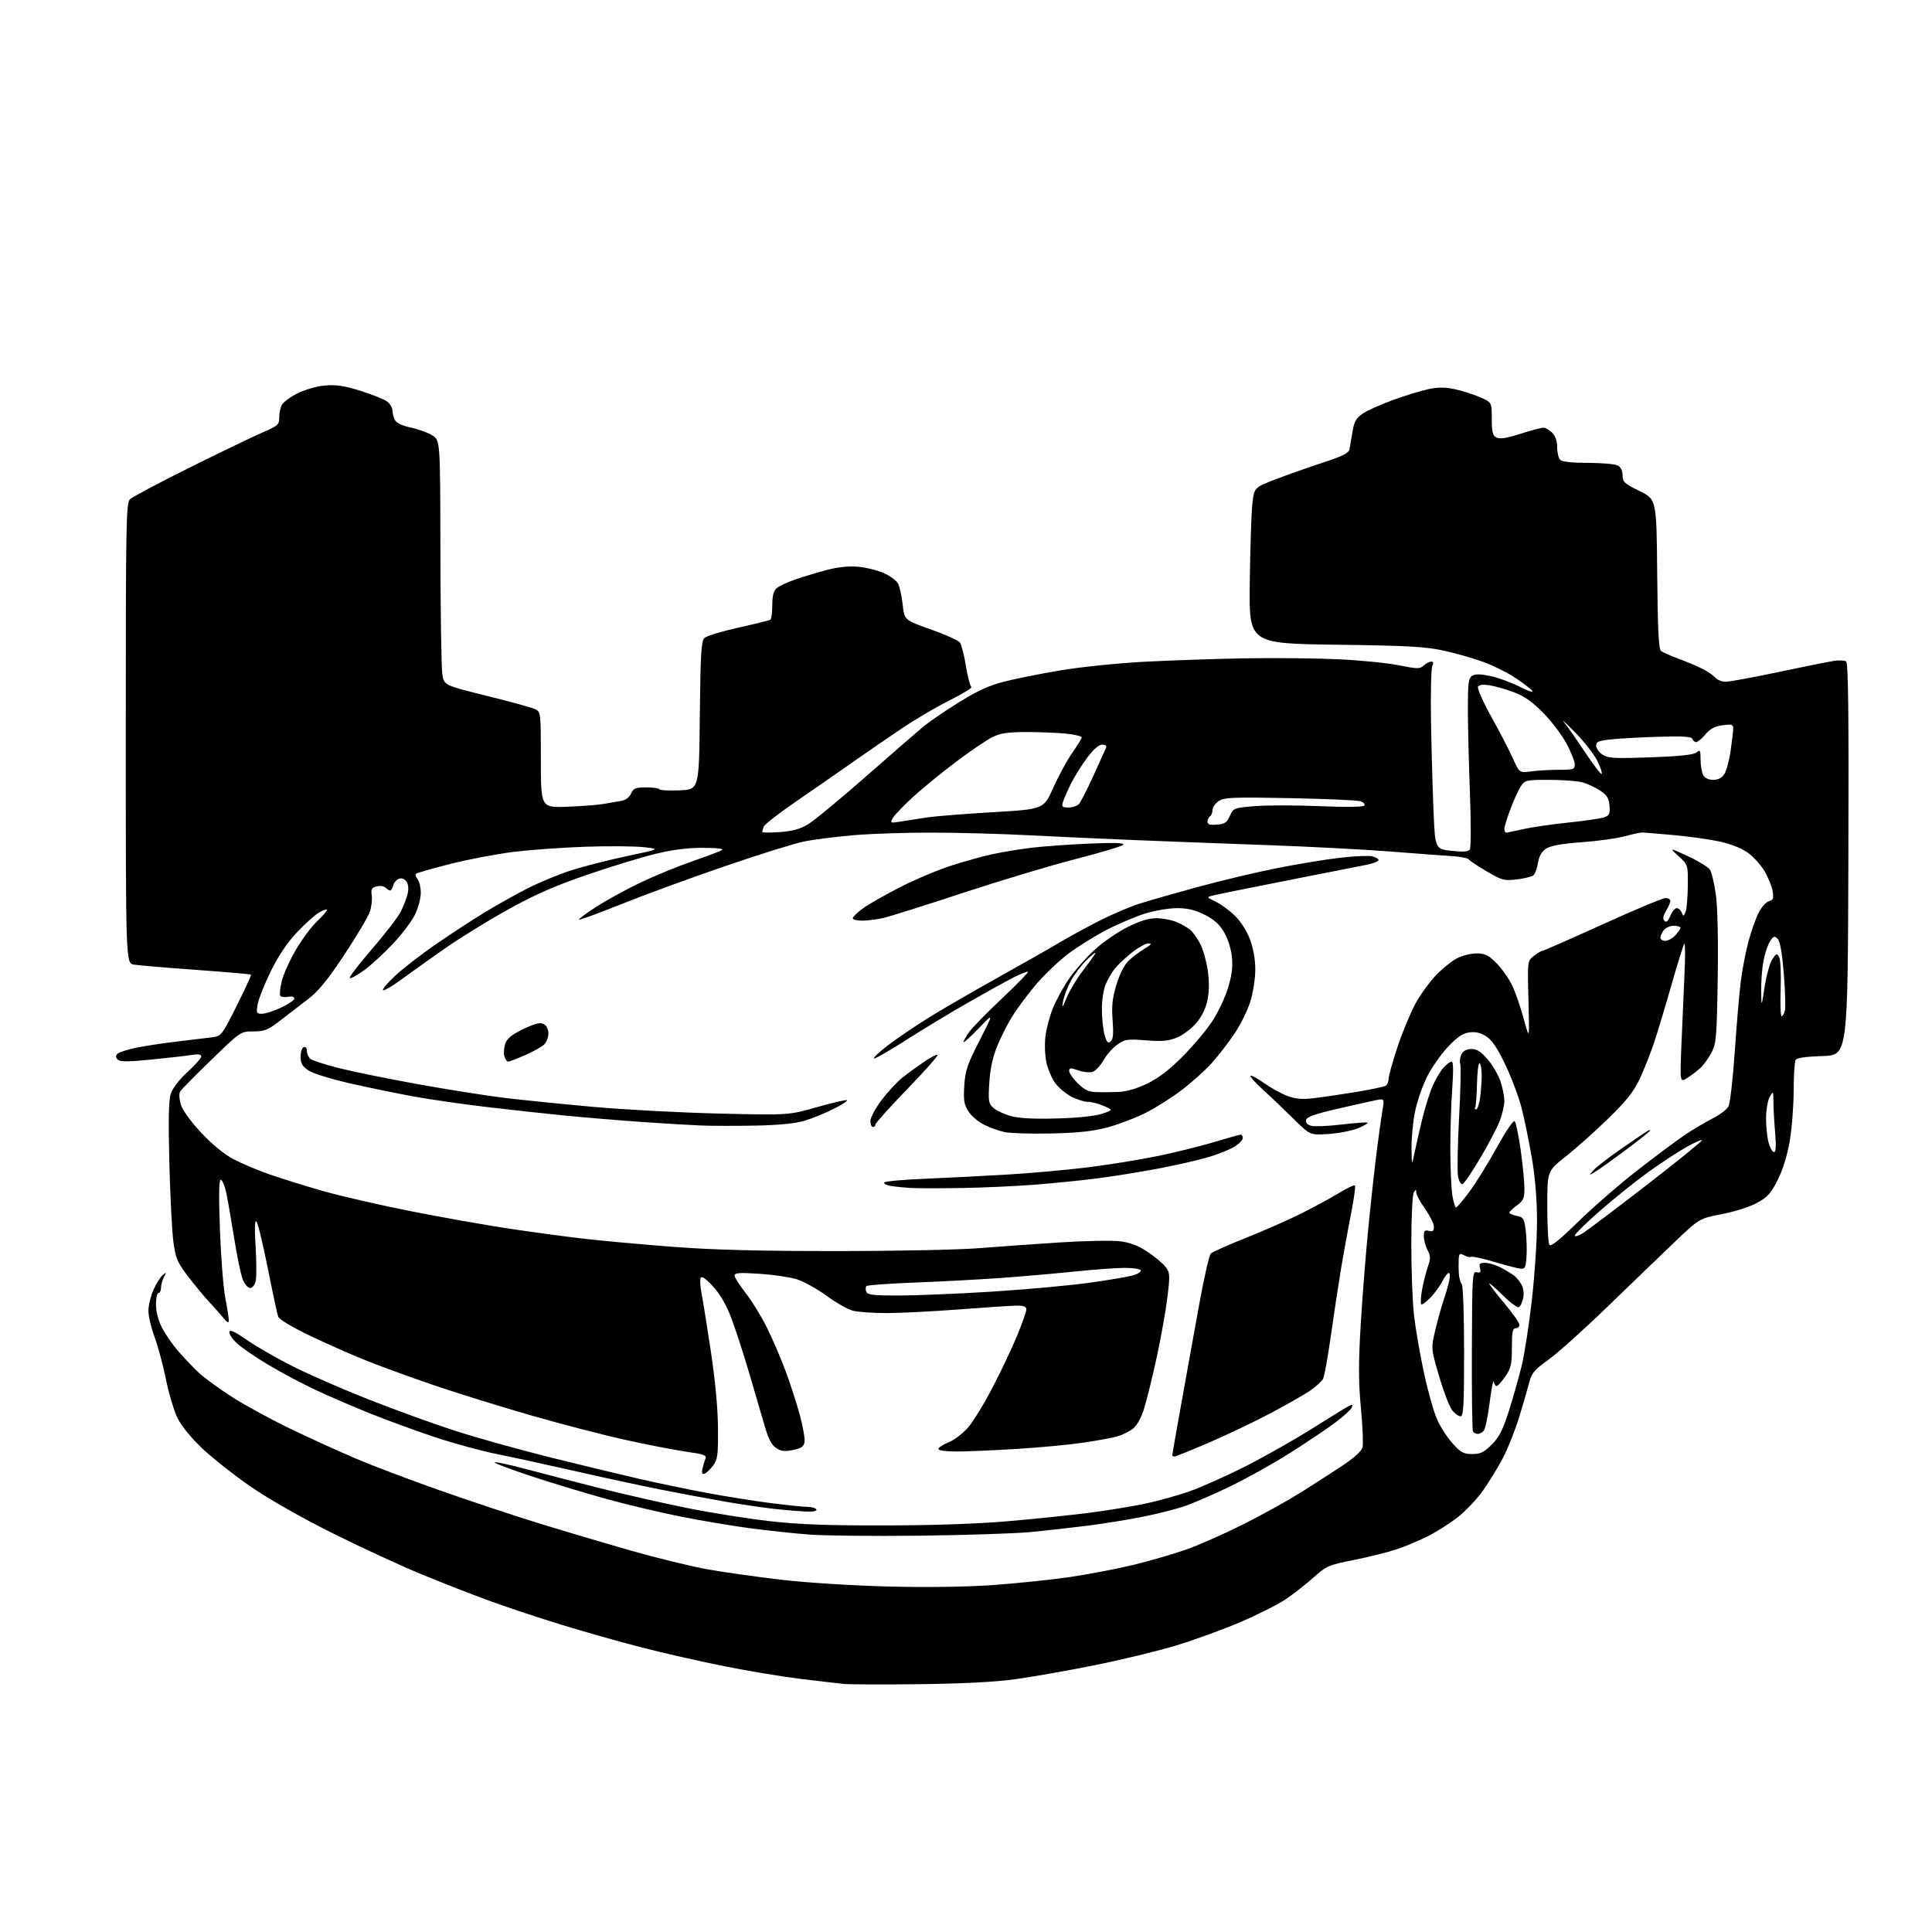 <?xml version="1.0" encoding="UTF-8" standalone="no"?>
<svg 
  version="1.1" 
  xmlns="http://www.w3.org/2000/svg" 
  xmlns:xlink="http://www.w3.org/1999/xlink" 
  xmlns:svg="http://www.w3.org/2000/svg"
  xmlns:rdf="http://www.w3.org/1999/02/22-rdf-syntax-ns#"
  xmlns:cc="http://creativecommons.org/ns#"
  xmlns:dc="http://purl.org/dc/elements/1.1/"
  viewBox="0 0 768 768"
  width="768"
  height="768"
>
<style>svg {background-color: white; }</style>"
<path stroke="none" fill="black" fill-rule="evenodd" d="M365.50,669.49C351.20,669.66 337.70,669.61 335.50,669.39C333.30,669.17 325.65,668.28 318.50,667.42C311.35,666.56 297.62,664.29 288.00,662.36C278.38,660.44 263.52,657.07 255.00,654.87C246.47,652.67 232.30,648.66 223.50,645.96C214.70,643.27 201.88,639.01 195.00,636.51C188.12,634.01 175.75,629.18 167.50,625.78C159.25,622.38 143.28,615.00 132.00,609.37C119.55,603.15 106.82,595.90 99.58,590.90C93.02,586.37 84.37,579.54 80.35,575.73C75.89,571.49 72.06,566.78 70.54,563.64C69.16,560.81 67.08,553.83 65.92,548.12C64.76,542.40 62.73,534.86 61.40,531.34C60.08,527.83 59.00,523.22 59.00,521.10C59.00,518.99 59.89,515.23 60.99,512.76C62.08,510.29 63.73,507.64 64.65,506.88C66.17,505.63 66.22,505.70 65.16,507.68C64.52,508.89 64.00,510.80 64.00,511.93C64.00,513.07 63.55,514.00 63.00,514.00C62.45,514.00 62.00,516.04 62.00,518.53C62.00,521.34 62.91,524.87 64.40,527.78C65.71,530.38 68.75,534.73 71.15,537.46C73.54,540.19 77.23,544.01 79.34,545.96C81.45,547.91 87.30,552.15 92.34,555.38C97.38,558.62 107.80,564.29 115.50,567.99C123.20,571.70 134.90,577.02 141.50,579.83C148.10,582.63 163.06,588.30 174.75,592.42C186.44,596.53 203.99,602.37 213.75,605.39C223.51,608.40 240.05,613.32 250.50,616.31C260.95,619.30 274.90,622.71 281.50,623.88C288.10,625.04 301.38,626.91 311.00,628.02C320.88,629.16 339.17,630.31 353.00,630.66C368.32,631.05 383.87,630.84 394.50,630.10C403.85,629.44 417.68,628.01 425.23,626.91C432.77,625.80 444.25,623.60 450.73,622.02C457.20,620.43 466.55,617.72 471.50,615.98C476.45,614.24 486.57,609.77 494.00,606.05C501.43,602.33 511.77,596.60 517.00,593.33C522.23,590.05 529.77,585.19 533.77,582.52C538.35,579.48 541.26,576.80 541.63,575.32C541.96,574.03 541.66,566.98 540.98,559.67C540.00,549.22 539.99,542.07 540.91,526.43C541.56,515.47 542.99,497.50 544.09,486.50C545.19,475.50 546.72,461.77 547.48,456.00C548.24,450.23 549.19,443.52 549.59,441.09C550.31,436.69 550.31,436.69 546.90,437.35C545.03,437.72 538.10,439.27 531.51,440.80C522.51,442.89 519.43,444.00 519.19,445.26C518.98,446.34 519.73,447.14 521.32,447.54C522.67,447.88 528.14,447.64 533.48,447.00C538.81,446.37 543.38,446.05 543.63,446.30C543.88,446.55 542.15,447.54 539.79,448.51C537.43,449.47 532.19,450.49 528.15,450.77C520.80,451.28 520.80,451.28 514.15,444.70C510.49,441.08 505.03,435.88 502.01,433.14C498.99,430.39 496.76,427.90 497.06,427.61C497.36,427.31 499.77,428.61 502.43,430.50C505.08,432.39 509.22,434.68 511.62,435.60C514.88,436.84 517.48,437.09 521.97,436.58C525.26,436.21 532.84,435.10 538.81,434.12C544.77,433.13 550.18,432.00 550.83,431.61C551.47,431.21 552.00,429.95 552.00,428.82C552.00,427.68 553.60,421.97 555.55,416.13C557.50,410.28 560.69,402.57 562.64,399.00C564.58,395.43 568.27,390.33 570.83,387.67C573.40,385.01 577.17,381.97 579.21,380.92C581.25,379.86 584.74,379.00 586.96,379.00C590.31,379.00 591.65,379.65 594.83,382.83C596.93,384.93 599.72,388.86 601.03,391.55C602.33,394.25 604.44,400.29 605.70,404.98C608.01,413.50 608.01,413.50 607.59,397.76C607.17,382.01 607.17,382.01 609.72,380.01C611.12,378.90 612.63,378.00 613.06,378.00C613.50,378.00 624.25,373.27 636.95,367.50C649.66,361.73 660.94,357.00 662.02,357.00C663.11,357.00 664.00,357.49 664.00,358.10C664.00,358.70 663.23,360.49 662.29,362.09C661.08,364.13 660.89,365.29 661.65,366.05C662.40,366.80 663.08,366.22 663.98,364.06C664.67,362.38 665.81,361.00 666.51,361.00C667.21,361.00 668.11,361.79 668.50,362.75C669.16,364.36 669.28,364.34 670.04,362.50C670.49,361.40 670.89,356.74 670.93,352.13C671.00,343.77 671.00,343.77 667.25,340.33C663.50,336.90 663.50,336.90 670.99,340.36C675.11,342.27 679.04,344.68 679.73,345.72C680.43,346.77 681.49,351.34 682.11,355.89C682.78,360.92 683.06,374.04 682.81,389.33C682.44,412.54 682.24,414.81 680.30,418.50C679.14,420.70 677.14,423.45 675.85,424.62C674.56,425.78 672.22,427.55 670.65,428.55C667.79,430.37 667.79,430.37 668.41,414.93C668.75,406.44 669.30,393.88 669.62,387.00C669.94,380.12 669.92,374.78 669.57,375.11C669.22,375.45 666.97,382.65 664.55,391.11C662.14,399.58 658.97,410.10 657.50,414.50C656.02,418.90 653.44,425.43 651.76,429.00C649.40,433.99 646.48,437.65 639.18,444.76C633.95,449.85 626.38,456.60 622.36,459.76C615.06,465.50 615.06,465.50 615.07,479.50C615.07,487.20 615.44,494.09 615.88,494.80C616.45,495.73 619.72,493.12 627.37,485.65C633.25,479.91 643.78,470.75 650.78,465.30C657.77,459.85 666.20,453.57 669.50,451.33C672.80,449.10 677.85,446.09 680.71,444.64C683.58,443.19 686.45,441.03 687.09,439.83C687.73,438.64 688.86,428.85 689.59,418.08C690.33,407.31 691.41,394.68 692.00,390.00C692.60,385.32 693.97,378.20 695.06,374.18C696.14,370.15 697.96,365.04 699.10,362.81C700.23,360.59 702.07,358.53 703.19,358.24C704.88,357.80 705.12,357.14 704.66,354.28C704.35,352.39 702.92,348.84 701.48,346.38C700.04,343.93 697.06,340.61 694.85,339.01C692.37,337.21 688.10,335.50 683.67,334.54C679.73,333.68 671.55,332.53 665.50,331.98C659.45,331.44 653.83,330.96 653.00,330.93C652.17,330.89 649.02,331.55 646.00,332.40C642.98,333.24 635.25,334.32 628.83,334.79C620.77,335.39 616.37,336.18 614.59,337.35C612.82,338.51 611.82,340.28 611.38,343.00C611.04,345.18 610.21,347.41 609.56,347.95C608.90,348.49 605.92,349.23 602.93,349.58C597.89,350.17 597.04,349.94 591.00,346.39C587.42,344.28 584.21,342.14 583.85,341.63C583.49,341.12 580.56,340.53 577.35,340.33C574.13,340.13 562.95,339.30 552.50,338.48C542.05,337.67 520.45,336.54 504.50,335.97C488.55,335.40 464.70,334.50 451.50,333.96C438.30,333.43 419.18,332.56 409.00,332.03C398.82,331.49 381.95,331.02 371.50,330.98C361.05,330.93 346.65,331.39 339.50,331.99C332.35,332.60 323.34,333.74 319.48,334.54C315.63,335.33 301.45,339.76 287.98,344.39C274.52,349.01 256.11,355.75 247.07,359.38C238.03,363.00 230.45,365.78 230.21,365.55C229.98,365.31 233.10,362.99 237.14,360.39C241.19,357.79 249.00,353.51 254.50,350.88C260.00,348.25 269.23,344.46 275.00,342.45C280.77,340.45 286.18,338.41 287.00,337.93C287.94,337.39 285.12,337.05 279.50,337.03C273.28,337.01 267.41,337.76 260.50,339.44C255.00,340.78 242.80,344.51 233.39,347.74C220.53,352.15 212.72,355.58 201.95,361.55C194.07,365.92 182.79,372.88 176.90,377.00C171.00,381.12 163.19,386.69 159.54,389.37C155.89,392.05 152.62,393.95 152.27,393.60C151.92,393.25 154.08,390.69 157.06,387.90C160.05,385.12 167.22,379.55 173.00,375.54C178.78,371.53 187.71,365.70 192.85,362.58C197.99,359.47 205.80,355.11 210.20,352.90C214.61,350.68 222.10,347.60 226.85,346.05C231.61,344.50 241.57,341.94 249.00,340.36C262.50,337.50 262.50,337.50 256.00,336.77C252.43,336.36 242.07,336.28 233.00,336.58C223.93,336.88 210.98,337.80 204.22,338.63C197.47,339.46 186.09,341.63 178.93,343.44C171.77,345.26 165.65,347.02 165.32,347.35C164.99,347.68 165.29,348.65 165.99,349.49C166.70,350.34 167.27,352.78 167.27,354.92C167.27,357.06 166.24,360.94 164.97,363.56C163.71,366.17 159.76,371.40 156.20,375.17C152.65,378.94 147.55,383.63 144.87,385.60C142.19,387.56 139.58,389.02 139.07,388.83C138.55,388.65 142.42,383.55 147.66,377.50C152.91,371.45 158.12,364.70 159.25,362.50C160.38,360.30 161.64,357.05 162.04,355.29C162.51,353.22 162.33,351.46 161.53,350.37C160.75,349.31 159.64,348.92 158.55,349.34C157.59,349.71 156.58,350.91 156.29,352.01C156.00,353.10 155.46,354.00 155.08,354.00C154.71,354.00 153.89,353.49 153.27,352.87C152.65,352.25 151.06,352.02 149.74,352.35C147.74,352.85 147.41,353.45 147.77,355.90C148.01,357.52 147.68,360.45 147.03,362.41C146.38,364.37 141.83,372.04 136.92,379.46C130.39,389.32 126.57,394.03 122.74,396.94C119.86,399.14 114.87,402.97 111.66,405.47C106.49,409.48 105.25,410.00 100.75,410.00C95.67,410.00 95.67,410.00 84.08,421.24C77.71,427.42 72.11,433.11 71.63,433.87C71.12,434.68 71.23,436.81 71.89,439.04C72.59,441.36 75.71,445.70 79.95,450.24C84.26,454.86 89.07,458.81 92.69,460.73C95.88,462.42 102.33,465.15 107.00,466.78C111.67,468.42 121.22,471.40 128.21,473.40C135.19,475.40 150.94,479.02 163.21,481.45C175.47,483.88 193.15,487.01 202.50,488.42C211.85,489.82 225.35,491.64 232.50,492.46C239.65,493.27 255.40,494.70 267.50,495.63C283.27,496.84 301.54,497.32 332.00,497.32C355.38,497.33 381.02,496.81 389.00,496.18C396.98,495.54 411.62,494.51 421.54,493.87C431.47,493.24 442.14,493.04 445.25,493.43C449.26,493.93 452.48,495.16 456.21,497.64C459.12,499.57 462.34,502.28 463.36,503.66C465.08,505.99 465.14,506.90 464.04,515.84C463.39,521.15 461.50,531.78 459.83,539.45C458.17,547.13 455.94,556.21 454.88,559.65C453.65,563.62 452.01,566.63 450.36,567.93C448.94,569.05 446.13,570.43 444.13,571.00C442.14,571.57 436.00,572.69 430.50,573.50C425.00,574.31 413.07,575.43 404.00,575.98C394.93,576.54 384.24,576.99 380.25,577.00C376.04,577.00 373.00,576.58 373.00,575.99C373.00,575.44 374.81,574.26 377.02,573.38C379.23,572.49 382.71,569.86 384.77,567.52C386.82,565.17 391.27,557.91 394.66,551.38C398.04,544.85 402.43,535.56 404.41,530.74C406.38,525.92 408.00,521.31 408.00,520.49C408.00,519.43 406.91,519.00 404.25,519.01C402.19,519.02 391.95,519.69 381.50,520.49C371.05,521.30 358.00,521.96 352.50,521.97C347.00,521.98 340.86,521.53 338.86,520.98C336.85,520.42 332.13,517.71 328.36,514.95C324.58,512.20 319.27,509.28 316.54,508.46C313.81,507.65 307.17,506.69 301.79,506.34C293.96,505.83 292.00,505.97 292.00,507.04C292.00,507.77 293.96,510.88 296.37,513.94C298.77,517.00 302.54,523.10 304.74,527.50C306.95,531.90 310.34,539.77 312.28,545.00C314.22,550.23 316.79,558.17 317.99,562.65C319.18,567.13 320.02,571.86 319.83,573.15C319.57,575.01 318.63,575.68 315.28,576.38C311.96,577.08 310.53,576.92 308.56,575.63C306.79,574.47 305.48,572.01 304.09,567.24C303.01,563.54 300.27,554.20 298.02,546.50C295.76,538.80 292.54,528.83 290.86,524.36C288.81,518.86 286.42,514.67 283.54,511.49C280.84,508.50 279.01,507.18 278.56,507.90C278.18,508.52 278.33,511.38 278.89,514.26C279.46,517.14 281.14,527.60 282.62,537.50C284.33,548.88 285.36,559.98 285.41,567.67C285.49,578.48 285.27,580.15 283.44,582.61C282.31,584.13 280.78,585.57 280.05,585.82C279.10,586.13 278.87,585.57 279.23,583.88C279.51,582.57 280.05,580.77 280.43,579.87C281.01,578.49 279.86,578.07 272.81,577.07C268.24,576.42 257.30,574.30 248.50,572.35C239.70,570.41 222.60,565.96 210.50,562.47C198.40,558.97 181.30,553.66 172.50,550.65C163.70,547.65 151.78,543.31 146.00,541.02C140.22,538.72 130.06,534.24 123.41,531.06C116.34,527.69 111.03,524.53 110.62,523.45C110.23,522.44 108.35,513.72 106.43,504.08C104.51,494.44 102.49,486.09 101.94,485.54C101.27,484.87 101.16,488.20 101.61,495.63C101.98,501.74 101.99,507.92 101.62,509.37C101.26,510.81 100.27,512.00 99.43,512.00C98.59,512.00 97.29,510.54 96.54,508.75C95.80,506.96 94.22,499.43 93.05,492.00C91.87,484.57 90.43,476.36 89.85,473.75C89.27,471.14 88.33,469.00 87.75,469.00C87.03,469.00 86.93,475.18 87.42,488.75C87.81,499.61 88.78,511.88 89.57,516.00C90.35,520.12 90.98,524.17 90.97,525.00C90.94,526.02 90.28,525.70 88.89,524.00C87.76,522.62 85.17,519.70 83.13,517.50C81.08,515.30 77.28,510.71 74.68,507.30C70.53,501.85 69.83,500.21 68.94,493.80C68.39,489.78 67.66,475.67 67.32,462.44C66.88,444.92 67.04,437.39 67.92,434.74C68.64,432.55 71.31,429.09 74.56,426.12C77.55,423.38 80.00,420.61 80.00,419.94C80.00,419.11 78.85,418.93 76.25,419.35C74.19,419.69 66.99,420.51 60.25,421.18C50.73,422.13 47.73,422.13 46.80,421.20C45.93,420.33 45.90,419.70 46.70,418.90C47.31,418.29 50.66,417.21 54.15,416.49C57.64,415.77 64.78,414.68 70.00,414.07C75.22,413.46 81.42,412.71 83.77,412.41C88.05,411.87 88.05,411.87 94.09,399.83C97.41,393.21 99.96,387.63 99.77,387.43C99.57,387.24 89.76,386.39 77.96,385.54C66.16,384.69 55.04,383.75 53.25,383.45C50.00,382.91 50.00,382.91 50.00,291.53C50.00,207.42 50.13,200.01 51.67,198.47C52.59,197.55 63.51,191.76 75.92,185.60C88.34,179.44 101.31,173.20 104.75,171.73C110.49,169.27 111.00,168.81 111.00,165.96C111.00,164.26 111.47,162.00 112.04,160.93C112.61,159.87 115.39,157.82 118.22,156.39C121.19,154.89 125.82,153.55 129.14,153.25C133.61,152.85 136.75,153.31 143.20,155.33C147.76,156.76 152.51,158.65 153.75,159.52C154.99,160.40 156.00,162.02 156.00,163.12C156.00,164.23 156.45,165.97 157.00,166.99C157.62,168.17 159.95,169.26 163.27,169.95C166.18,170.56 170.00,171.93 171.78,173.01C175.00,174.97 175.00,174.97 175.07,219.24C175.11,243.58 175.45,265.50 175.82,267.94C176.50,272.39 176.50,272.39 193.28,276.55C202.51,278.84 211.18,281.21 212.53,281.83C215.00,282.96 215.00,282.96 215.00,302.04C215.00,321.12 215.00,321.12 225.75,320.68C231.66,320.44 238.07,319.94 240.00,319.57C241.93,319.21 244.89,318.70 246.60,318.44C248.65,318.13 250.07,317.13 250.83,315.48C251.81,313.33 252.61,313.00 256.90,313.00C259.61,313.00 261.98,313.34 262.17,313.75C262.35,314.16 265.96,314.35 270.19,314.17C277.89,313.85 277.89,313.85 278.19,284.46C278.45,259.93 278.75,254.83 280.00,253.62C280.82,252.82 286.89,250.97 293.47,249.50C300.06,248.04 305.80,246.63 306.22,246.36C306.65,246.10 307.00,243.50 307.00,240.60C307.00,236.81 307.50,234.88 308.75,233.78C309.71,232.94 313.20,231.34 316.50,230.22C319.80,229.10 325.43,227.42 329.00,226.49C333.14,225.41 337.54,224.97 341.11,225.29C344.20,225.56 348.77,226.69 351.28,227.80C353.78,228.91 356.35,230.78 356.98,231.97C357.62,233.15 358.44,236.90 358.82,240.30C359.50,246.49 359.50,246.49 369.96,250.17C375.72,252.20 380.94,254.57 381.58,255.43C382.21,256.30 383.29,260.49 383.97,264.75C384.66,269.01 385.63,272.76 386.13,273.07C386.62,273.38 382.86,275.71 377.77,278.25C372.67,280.78 364.23,285.72 359.00,289.22C353.77,292.71 344.77,298.89 339.00,302.95C333.23,307.01 323.04,314.08 316.36,318.66C309.68,323.23 303.95,327.70 303.61,328.57C303.27,329.45 303.00,330.41 303.00,330.72C303.00,331.02 306.12,331.05 309.93,330.77C314.95,330.41 318.03,329.57 321.18,327.70C323.55,326.28 334.05,317.61 344.50,308.43C354.95,299.25 365.30,290.27 367.50,288.48C369.70,286.68 375.91,282.46 381.29,279.11C388.49,274.64 393.23,272.47 399.15,270.96C403.58,269.83 413.57,267.83 421.35,266.51C429.13,265.19 444.05,263.65 454.50,263.08C464.95,262.52 483.18,261.89 495.00,261.69C506.82,261.49 523.62,261.67 532.31,262.08C541.01,262.50 551.75,263.58 556.18,264.48C563.46,265.95 564.39,265.96 565.94,264.55C566.89,263.70 568.23,263.00 568.94,263.00C569.81,263.00 569.95,263.55 569.36,264.75C568.89,265.71 568.66,275.73 568.85,287.00C569.05,298.27 569.50,314.25 569.85,322.50C570.50,337.50 570.50,337.50 576.96,338.21C581.60,338.72 583.67,338.58 584.28,337.71C584.74,337.05 584.76,326.82 584.31,315.00C583.87,303.18 583.50,288.15 583.50,281.61C583.50,271.50 583.75,269.56 585.20,268.65C586.43,267.87 588.48,267.90 592.49,268.74C595.56,269.38 600.84,271.32 604.23,273.04C607.62,274.76 609.80,275.47 609.10,274.62C608.39,273.77 605.39,271.47 602.44,269.50C599.48,267.54 594.01,264.77 590.28,263.36C586.55,261.94 579.45,259.88 574.50,258.77C566.74,257.04 560.75,256.69 531.00,256.28C496.50,255.80 496.50,255.80 496.80,231.65C496.97,218.37 497.42,204.43 497.80,200.67C498.50,193.83 498.50,193.83 507.00,190.56C511.68,188.76 520.13,185.77 525.79,183.92C533.88,181.27 536.16,180.12 536.45,178.53C536.66,177.41 537.20,174.26 537.66,171.53C538.34,167.50 539.11,166.15 541.77,164.37C543.56,163.16 548.96,160.75 553.77,159.00C558.57,157.25 564.86,155.32 567.75,154.70C571.62,153.88 574.38,153.88 578.25,154.70C581.14,155.32 585.64,156.75 588.25,157.87C593.00,159.93 593.00,159.93 593.00,166.43C593.00,171.71 593.34,173.11 594.83,173.91C596.16,174.62 598.79,174.22 604.37,172.45C608.61,171.10 612.73,170.00 613.54,170.00C614.34,170.00 615.90,170.90 617.00,172.00C618.30,173.30 619.00,175.33 619.00,177.80C619.00,179.89 619.54,182.14 620.20,182.80C620.97,183.57 624.93,184.00 631.27,184.00C636.69,184.00 642.00,184.47 643.07,185.04C644.30,185.69 645.00,187.13 645.00,188.98C645.00,191.58 645.72,192.24 651.75,195.20C658.50,198.50 658.50,198.50 658.76,228.14C658.96,250.20 659.35,258.03 660.26,258.76C660.94,259.29 664.11,260.70 667.30,261.87C670.48,263.05 674.79,264.87 676.86,265.93C678.94,266.99 681.22,268.56 681.94,269.43C682.66,270.29 684.49,271.00 686.01,271.00C687.53,271.00 697.04,269.25 707.14,267.11C717.24,264.97 727.11,262.99 729.09,262.70C731.06,262.41 733.20,262.50 733.84,262.90C734.72,263.45 734.95,282.88 734.76,341.56C734.50,419.50 734.50,419.50 724.54,419.79C718.11,419.98 714.30,420.51 713.80,421.29C713.38,421.95 713.02,427.45 713.01,433.50C713.00,439.55 712.30,448.55 711.46,453.50C710.50,459.15 708.73,464.90 706.72,468.94C704.03,474.33 702.68,475.84 698.50,478.14C695.67,479.70 689.60,481.64 684.50,482.63C675.50,484.37 675.50,484.37 665.50,493.92C660.00,499.17 647.95,510.77 638.73,519.70C629.50,528.63 619.04,538.01 615.49,540.54C610.07,544.41 608.86,545.82 607.96,549.32C607.38,551.62 605.56,557.86 603.94,563.18C602.31,568.51 599.36,575.93 597.38,579.68C595.40,583.43 591.80,589.29 589.37,592.71C586.95,596.12 582.38,600.90 579.23,603.32C576.08,605.74 570.80,609.07 567.50,610.72C564.20,612.37 558.75,614.66 555.38,615.81C552.02,616.96 544.38,618.88 538.42,620.06C528.03,622.13 527.34,622.43 522.04,627.17C518.99,629.89 514.02,633.77 511.00,635.79C507.98,637.81 499.98,641.84 493.24,644.74C486.50,647.63 475.03,651.82 467.74,654.04C460.46,656.26 445.73,659.83 435.00,661.98C424.27,664.13 410.10,666.62 403.50,667.53C395.64,668.61 382.52,669.29 365.50,669.49zM365.50,610.46C347.35,610.68 327.56,610.47 321.52,610.00C315.49,609.53 304.91,608.40 298.02,607.48C291.14,606.57 278.98,604.53 271.00,602.95C263.02,601.37 249.75,598.24 241.50,595.98C233.25,593.72 219.54,589.57 211.04,586.76C202.54,583.94 196.06,581.48 196.64,581.29C197.23,581.09 202.83,582.30 209.10,583.98C215.37,585.66 228.48,589.05 238.24,591.52C247.99,593.99 263.74,597.57 273.24,599.48C282.73,601.38 297.48,603.73 306.00,604.69C317.63,606.01 329.11,606.43 352.00,606.38C371.79,606.34 389.17,605.73 401.50,604.64C411.95,603.71 425.90,602.27 432.50,601.43C439.10,600.59 448.86,599.02 454.19,597.94C459.52,596.87 467.84,594.59 472.69,592.89C477.53,591.18 487.57,586.71 495.00,582.94C502.43,579.17 514.29,572.46 521.37,568.02C528.45,563.57 535.08,559.49 536.10,558.95C537.58,558.15 537.84,558.26 537.37,559.47C537.05,560.31 534.13,562.99 530.87,565.44C527.61,567.89 519.48,573.35 512.80,577.58C506.12,581.82 495.22,587.89 488.58,591.08C481.93,594.27 473.79,597.78 470.47,598.88C467.16,599.97 459.96,601.78 454.47,602.90C448.99,604.01 439.10,605.62 432.50,606.46C425.90,607.30 415.55,608.46 409.50,609.03C403.45,609.60 383.65,610.24 365.50,610.46zM320.81,600.87C318.44,600.79 312.97,600.36 308.65,599.91C304.33,599.45 295.33,598.14 288.65,596.99C281.97,595.84 269.98,593.60 262.00,592.01C254.03,590.41 238.72,587.10 228.00,584.65C217.28,582.20 203.55,579.21 197.50,578.01C191.45,576.80 180.44,573.80 173.04,571.34C165.64,568.88 154.17,564.70 147.54,562.04C140.92,559.38 131.11,555.16 125.75,552.66C120.38,550.16 111.83,545.63 106.75,542.59C101.66,539.55 96.01,535.68 94.19,533.99C92.36,532.30 91.01,530.26 91.19,529.47C91.41,528.43 93.31,529.30 97.99,532.56C101.56,535.05 109.66,539.72 115.99,542.94C122.32,546.16 136.05,552.17 146.50,556.29C156.95,560.42 172.47,566.04 181.00,568.79C189.53,571.54 206.40,576.25 218.50,579.27C230.60,582.28 246.57,586.14 254.00,587.84C261.43,589.55 273.57,592.08 281.00,593.46C288.43,594.85 299.81,596.67 306.30,597.49C312.79,598.32 319.40,599.00 320.99,599.00C322.58,599.00 324.16,599.45 324.50,600.00C324.88,600.61 323.46,600.95 320.81,600.87zM466.85,579.00C466.38,579.00 466.00,578.74 466.00,578.42C466.00,578.10 467.56,569.21 469.46,558.67C471.36,548.13 474.54,530.50 476.52,519.50C478.50,508.50 480.66,498.97 481.31,498.32C481.96,497.67 488.25,494.86 495.28,492.07C502.32,489.27 512.22,484.91 517.28,482.38C522.35,479.84 529.09,476.18 532.27,474.23C535.44,472.29 538.28,470.95 538.60,471.26C538.91,471.57 538.24,476.48 537.11,482.16C535.98,487.85 534.15,497.90 533.05,504.50C531.96,511.10 530.12,523.22 528.97,531.43C527.82,539.64 526.45,547.16 525.93,548.14C525.40,549.12 523.06,551.23 520.74,552.83C518.41,554.43 511.32,558.47 505.00,561.82C498.68,565.16 487.70,570.39 480.60,573.45C473.51,576.50 467.32,579.00 466.85,579.00zM585.23,578.00C588.53,578.00 589.90,577.33 592.99,574.24C595.94,571.29 597.40,568.44 599.77,560.99C601.43,555.77 603.72,547.67 604.87,543.00C606.01,538.33 607.86,526.40 608.97,516.50C610.09,506.60 611.00,492.65 610.99,485.50C610.99,477.13 610.28,468.27 608.99,460.63C607.88,454.11 606.05,445.11 604.91,440.63C603.77,436.16 600.83,428.32 598.38,423.21C595.14,416.45 593.06,413.38 590.72,411.92C588.46,410.51 586.45,410.06 584.00,410.41C581.40,410.78 579.21,412.29 575.50,416.24C572.75,419.17 569.04,424.48 567.26,428.04C565.48,431.59 563.34,437.79 562.51,441.82C561.68,445.84 561.05,452.36 561.11,456.32C561.21,463.39 561.23,463.43 562.14,459.00C562.64,456.52 564.02,450.45 565.20,445.50C566.38,440.55 568.34,434.25 569.57,431.50C570.80,428.75 572.77,425.49 573.94,424.25C575.12,423.01 576.52,422.00 577.07,422.00C577.71,422.00 577.79,425.78 577.28,432.75C576.85,438.66 576.51,449.57 576.53,457.00C576.55,464.43 576.91,472.64 577.34,475.25C577.77,477.86 578.43,479.99 578.81,479.98C579.19,479.97 581.61,477.10 584.19,473.61C586.78,470.12 591.67,462.22 595.06,456.05C598.61,449.61 601.61,445.21 602.11,445.71C602.60,446.20 603.66,451.30 604.48,457.05C605.29,462.80 605.97,469.62 605.98,472.22C606.00,476.32 605.60,477.23 603.00,479.16C601.35,480.38 600.00,481.69 600.00,482.06C600.00,482.44 601.32,483.01 602.92,483.33C605.60,483.87 605.90,484.37 606.50,489.21C606.86,492.12 607.00,496.75 606.82,499.50C606.55,503.80 606.22,504.48 604.50,504.33C603.40,504.23 598.70,503.02 594.05,501.64C589.40,500.26 585.25,499.35 584.82,499.61C584.39,499.88 583.13,499.61 582.02,499.01C580.23,498.05 579.98,498.24 579.85,500.71C579.77,502.25 579.80,504.85 579.93,506.50C580.06,508.15 580.58,509.93 581.08,510.45C581.59,510.98 582.00,522.88 582.00,537.20C582.00,558.88 581.77,563.00 580.57,563.00C579.79,563.00 578.28,561.90 577.22,560.55C576.16,559.20 573.83,553.13 572.06,547.05C568.83,536.01 568.83,536.01 570.55,528.76C571.49,524.77 572.94,519.52 573.77,517.11C574.60,514.69 575.62,511.20 576.03,509.36C576.45,507.51 576.40,506.00 575.92,506.00C575.44,506.00 574.31,507.46 573.41,509.25C572.51,511.04 570.41,513.94 568.73,515.71C567.05,517.48 565.38,518.73 565.01,518.50C564.63,518.27 564.75,515.70 565.27,512.79C565.79,509.88 566.82,505.76 567.57,503.63C568.74,500.32 568.72,499.36 567.47,496.93C566.66,495.37 566.00,492.90 566.00,491.43C566.00,489.26 566.37,488.86 568.00,489.29C569.54,489.69 570.00,489.32 570.00,487.65C570.00,486.47 568.42,483.28 566.50,480.57C564.58,477.86 562.99,474.94 562.98,474.07C562.97,472.69 562.85,472.68 562.00,474.00C561.46,474.83 561.02,483.89 561.02,494.29C561.01,504.62 561.48,517.35 562.06,522.58C562.64,527.80 564.43,538.18 566.03,545.63C567.63,553.09 570.03,561.56 571.35,564.46C572.68,567.37 575.45,571.60 577.50,573.87C580.69,577.40 581.81,578.00 585.23,578.00zM587.44,570.00C586.71,570.00 585.86,569.58 585.54,569.06C585.22,568.55 585.02,553.98 585.09,536.69C585.20,506.75 585.30,505.26 587.04,505.72C588.49,506.10 588.75,505.76 588.32,504.10C587.86,502.36 588.22,502.00 590.42,502.00C591.88,502.00 594.75,502.89 596.79,503.98C598.83,505.07 601.21,506.53 602.09,507.23C602.96,507.93 604.23,509.54 604.90,510.81C605.60,512.13 605.86,514.38 605.49,516.05C605.14,517.66 604.39,519.26 603.83,519.61C603.26,519.95 600.37,517.84 597.40,514.90C594.43,511.97 592.00,509.87 592.00,510.24C592.00,510.61 594.70,514.14 598.00,518.08C601.30,522.02 604.00,525.86 604.00,526.62C604.00,527.38 603.33,528.00 602.50,528.00C601.30,528.00 601.00,529.52 601.00,535.70C601.00,542.38 600.65,543.89 598.36,547.20C596.91,549.29 595.37,551.00 594.94,551.00C594.50,551.00 593.98,550.21 593.79,549.25C593.59,548.29 592.87,551.97 592.18,557.43C591.50,562.90 590.45,567.96 589.85,568.68C589.25,569.41 588.16,570.00 587.44,570.00zM357.22,515.00C363.97,514.99 380.51,514.30 393.96,513.47C407.41,512.63 424.96,511.04 432.96,509.93C440.96,508.83 448.97,507.45 450.76,506.88C452.55,506.31 453.76,505.43 453.45,504.92C453.14,504.41 450.26,504.00 447.05,504.00C443.84,504.00 434.98,504.65 427.36,505.44C419.74,506.23 406.52,507.38 398.00,508.00C389.48,508.61 374.09,509.44 363.81,509.83C353.54,510.22 344.82,510.85 344.44,511.23C344.06,511.60 344.02,512.61 344.35,513.46C344.83,514.73 347.07,515.00 357.22,515.00zM629.25,490.17C631.04,489.05 642.52,480.39 654.76,470.92C667.01,461.45 676.82,453.48 676.56,453.23C676.30,452.97 673.48,454.23 670.30,456.03C667.11,457.82 660.45,462.19 655.50,465.72C650.55,469.26 641.89,476.19 636.25,481.12C630.61,486.05 626.00,490.56 626.00,491.14C626.00,491.72 627.46,491.28 629.25,490.17zM382.50,472.25C374.25,472.39 365.25,472.39 362.50,472.25C359.75,472.11 356.02,471.75 354.22,471.45C352.42,471.15 351.18,470.52 351.47,470.06C351.75,469.59 359.08,468.92 367.74,468.57C376.41,468.21 391.15,467.46 400.50,466.90C409.85,466.35 424.25,465.05 432.50,464.03C440.75,463.00 453.23,460.98 460.23,459.54C467.24,458.09 477.36,455.59 482.73,453.97C488.11,452.35 492.84,451.02 493.25,451.01C493.66,451.01 494.00,451.64 494.00,452.42C494.00,453.20 492.54,454.73 490.75,455.82C488.96,456.91 484.46,458.74 480.73,459.87C477.01,461.01 468.01,463.08 460.73,464.47C453.46,465.85 442.32,467.65 436.00,468.45C429.68,469.26 418.43,470.38 411.00,470.96C403.57,471.53 390.75,472.11 382.50,472.25zM581.37,470.71C580.74,470.92 579.95,469.53 579.59,467.62C579.23,465.71 579.42,455.29 580.00,444.47C580.59,433.64 580.80,423.95 580.48,422.93C580.15,421.91 580.38,420.16 580.98,419.04C581.69,417.71 583.08,417.00 584.96,417.00C587.10,417.00 588.75,418.06 591.37,421.12C593.31,423.38 595.59,427.29 596.45,429.79C597.30,432.30 598.00,435.83 598.00,437.64C598.00,439.45 597.13,443.14 596.06,445.84C595.00,448.54 591.51,455.16 588.31,460.54C585.12,465.93 581.99,470.51 581.37,470.71zM634.50,465.56C631.50,467.42 631.50,467.42 633.40,465.22C634.44,464.01 639.37,460.20 644.34,456.76C649.32,453.32 653.97,450.14 654.69,449.70C655.41,449.26 656.00,449.12 656.00,449.38C656.00,449.64 651.84,452.97 646.75,456.78C641.66,460.58 636.15,464.53 634.50,465.56zM705.19,458.00C705.95,458.00 706.09,455.64 705.65,450.35C705.29,446.14 704.98,440.63 704.96,438.10C704.93,433.61 704.90,433.56 703.50,436.00C702.71,437.38 702.06,441.19 702.04,444.50C702.02,447.80 702.48,452.19 703.05,454.25C703.63,456.31 704.59,458.00 705.19,458.00zM418.00,450.57C410.02,450.75 401.63,450.50 399.34,450.02C397.06,449.53 393.33,448.19 391.05,447.03C388.78,445.87 386.01,443.47 384.90,441.71C383.22,439.05 382.95,437.31 383.32,431.55C383.70,425.52 384.52,423.12 389.42,413.55C395.08,402.50 395.08,402.50 389.04,408.78C385.72,412.23 383.00,414.69 383.00,414.25C383.00,413.81 384.01,412.01 385.25,410.26C386.49,408.51 392.35,402.50 398.29,396.91C404.22,391.32 408.88,386.55 408.64,386.30C408.40,386.06 405.86,387.05 403.01,388.50C400.15,389.94 391.89,394.51 384.66,398.65C377.42,402.79 366.20,409.57 359.73,413.73C353.25,417.88 347.71,421.04 347.41,420.75C347.12,420.45 349.52,418.18 352.76,415.69C355.99,413.20 362.89,408.49 368.09,405.21C373.28,401.94 385.63,394.75 395.52,389.25C405.41,383.74 417.02,377.15 421.33,374.59C425.63,372.03 433.06,367.99 437.83,365.61C442.60,363.23 449.43,360.35 453.00,359.21C456.57,358.06 466.93,355.10 476.00,352.62C485.07,350.14 499.25,346.77 507.50,345.13C515.75,343.48 527.12,341.61 532.76,340.96C538.40,340.32 544.14,340.07 545.51,340.41C546.88,340.76 548.00,341.45 548.00,341.95C548.00,342.45 545.64,343.31 542.75,343.87C539.86,344.43 529.40,346.49 519.50,348.45C509.60,350.41 497.90,352.73 493.50,353.61C489.10,354.48 484.15,355.51 482.50,355.91C479.50,356.62 479.50,356.62 483.24,358.42C485.30,359.41 488.74,361.92 490.88,364.00C493.21,366.26 495.62,370.04 496.89,373.43C498.22,377.00 499.00,381.41 499.00,385.43C499.00,388.95 498.12,394.63 497.02,398.14C495.94,401.64 493.07,407.43 490.66,411.00C488.25,414.57 484.19,419.81 481.65,422.64C479.10,425.46 473.75,430.27 469.76,433.31C465.77,436.35 459.24,440.47 455.25,442.46C451.26,444.45 444.51,447.02 440.25,448.16C434.55,449.69 428.67,450.32 418.00,450.57zM300.50,447.44C292.80,447.60 282.90,447.58 278.50,447.40C274.10,447.22 263.52,446.58 255.00,445.99C246.47,445.39 232.84,444.25 224.70,443.46C216.56,442.67 202.39,441.12 193.20,440.02C184.02,438.93 171.32,437.10 165.00,435.97C158.68,434.83 147.26,432.49 139.62,430.77C131.72,428.98 124.40,426.72 122.62,425.53C120.16,423.86 119.50,422.71 119.50,420.04C119.50,418.19 120.06,416.48 120.75,416.25C121.47,416.01 122.00,416.67 122.00,417.79C122.00,418.87 122.62,420.27 123.39,420.91C124.15,421.54 129.21,423.19 134.64,424.57C140.06,425.95 154.18,428.82 166.00,430.96C177.82,433.09 193.40,435.56 200.60,436.43C207.81,437.30 223.78,438.92 236.10,440.02C248.42,441.12 270.88,442.31 286.02,442.66C313.54,443.31 313.54,443.31 324.86,440.08C331.09,438.31 336.42,437.08 336.70,437.36C336.97,437.64 334.57,439.20 331.35,440.82C328.13,442.45 323.02,444.53 320.00,445.46C316.26,446.60 310.01,447.23 300.50,447.44zM347.00,448.00C346.45,448.00 346.00,446.92 346.00,445.60C346.00,444.28 347.98,440.57 350.40,437.35C352.82,434.13 356.53,430.12 358.65,428.44C360.77,426.76 364.67,423.90 367.32,422.09C369.97,420.29 372.39,419.05 372.69,419.36C372.99,419.66 367.56,425.78 360.62,432.96C353.68,440.13 348.00,446.46 348.00,447.00C348.00,447.55 347.55,448.00 347.00,448.00zM420.00,444.61C428.37,444.39 435.21,443.69 438.00,442.76C442.50,441.27 442.50,441.27 438.78,439.63C436.74,438.73 433.91,438.00 432.49,438.00C431.08,438.00 428.16,437.10 426.02,436.01C423.87,434.91 420.99,432.54 419.61,430.74C418.24,428.93 416.61,425.24 416.01,422.53C415.39,419.77 415.20,415.18 415.57,412.06C415.94,409.00 417.26,403.97 418.50,400.87C419.75,397.77 422.57,392.58 424.78,389.32C427.00,386.06 431.53,380.87 434.86,377.79C438.20,374.70 444.15,370.56 448.10,368.59C453.07,366.10 456.62,365.00 459.67,365.00C462.09,365.00 465.72,365.69 467.75,366.54C469.77,367.38 472.28,368.85 473.32,369.79C474.36,370.73 476.11,373.25 477.20,375.40C478.30,377.54 479.61,382.25 480.12,385.86C480.74,390.23 480.69,394.16 479.98,397.59C479.28,400.96 477.72,404.13 475.48,406.75C473.59,408.96 470.12,411.54 467.77,412.48C464.39,413.83 461.84,414.06 455.50,413.55C448.20,412.96 447.21,413.10 444.20,415.20C442.39,416.47 439.92,419.25 438.70,421.40C437.49,423.54 435.58,425.63 434.46,426.04C433.33,426.45 430.75,426.21 428.71,425.51C425.53,424.42 425.00,424.45 425.00,425.72C425.00,426.53 426.53,428.73 428.40,430.60C431.00,433.20 432.70,434.03 435.65,434.13C437.77,434.20 441.75,434.18 444.50,434.07C447.75,433.95 451.77,432.80 455.99,430.76C460.47,428.61 464.83,425.28 470.02,420.07C474.16,415.91 479.46,409.63 481.79,406.12C484.12,402.61 486.97,396.60 488.14,392.77C489.69,387.67 490.11,384.32 489.70,380.35C489.37,377.18 488.07,373.08 486.58,370.55C484.74,367.40 482.58,365.47 478.82,363.60C475.04,361.71 472.04,361.00 467.91,361.00C464.77,361.00 459.13,361.95 455.36,363.10C451.58,364.26 444.68,367.17 440.00,369.59C435.32,372.00 428.36,376.34 424.53,379.23C420.70,382.13 414.82,387.78 411.47,391.78C408.13,395.78 403.90,401.51 402.09,404.50C400.28,407.49 397.66,412.75 396.27,416.18C394.60,420.31 393.59,425.13 393.26,430.46C392.81,437.73 392.96,438.68 394.88,440.40C396.05,441.45 399.14,442.91 401.75,443.64C404.99,444.55 410.78,444.86 420.00,444.61zM586.81,441.00C587.31,441.00 588.01,438.91 588.36,436.36C588.71,433.81 589.00,429.79 589.00,427.42C589.00,425.05 588.63,422.89 588.17,422.60C587.71,422.32 587.25,425.96 587.13,430.69C587.02,435.43 586.70,439.68 586.41,440.15C586.12,440.62 586.30,441.00 586.81,441.00zM201.99,422.00C201.47,422.00 200.78,420.97 200.46,419.71C200.15,418.45 200.36,416.19 200.93,414.67C201.68,412.71 203.73,411.10 208.14,409.01C212.80,406.81 214.76,406.34 216.15,407.08C217.28,407.68 218.00,409.17 218.00,410.88C218.00,412.43 217.20,414.42 216.22,415.30C215.23,416.19 211.85,418.06 208.69,419.46C205.53,420.86 202.51,422.00 201.99,422.00zM441.48,414.01C442.50,413.17 442.70,411.04 442.28,405.57C441.85,399.82 442.18,396.76 443.83,391.35C445.16,386.97 446.94,383.49 448.71,381.83C450.24,380.38 453.07,378.26 455.00,377.11C457.66,375.51 458.02,375.01 456.50,375.01C455.40,375.02 452.39,376.70 449.82,378.76C447.24,380.82 444.19,383.71 443.04,385.19C441.89,386.67 440.28,389.47 439.47,391.41C438.66,393.35 438.00,397.76 438.01,401.22C438.01,404.67 438.49,409.22 439.07,411.32C439.92,414.36 440.41,414.91 441.48,414.01zM708.22,404.00C708.63,404.00 709.22,402.99 709.53,401.75C709.84,400.51 709.64,393.91 709.09,387.07C708.41,378.72 707.61,374.18 706.64,373.21C705.38,371.96 704.99,372.08 703.61,374.19C702.74,375.53 701.57,379.01 701.01,381.95C700.45,384.88 700.04,390.25 700.10,393.89C700.20,400.50 700.20,400.50 701.48,392.26C702.18,387.73 703.54,382.82 704.50,381.36C706.09,378.94 706.34,378.86 707.23,380.45C707.78,381.42 708.05,387.05 707.84,393.10C707.64,399.10 707.80,404.00 708.22,404.00zM104.14,402.99C105.44,402.98 108.86,401.88 111.75,400.54C114.64,399.19 117.00,397.57 117.00,396.93C117.00,396.23 116.00,395.96 114.48,396.25C113.09,396.51 111.70,396.32 111.39,395.82C111.08,395.32 111.35,392.72 111.99,390.05C112.63,387.38 115.16,381.77 117.61,377.58C120.07,373.38 123.86,368.27 126.04,366.23C128.21,364.18 130.00,362.14 130.00,361.69C130.00,361.25 128.61,361.70 126.90,362.69C125.20,363.69 121.17,367.30 117.95,370.73C114.04,374.90 110.62,380.01 107.58,386.23C105.09,391.33 102.77,397.19 102.42,399.25C101.83,402.71 101.96,403.00 104.14,402.99zM424.06,396.50C425.21,393.75 428.03,389.05 430.33,386.05C432.62,383.05 434.90,379.90 435.38,379.05C435.87,378.20 434.45,379.23 432.24,381.35C430.02,383.47 427.08,387.30 425.71,389.85C424.34,392.41 422.93,396.07 422.59,398.00C422.06,401.02 422.26,400.82 424.06,396.50zM661.96,374.00C663.04,374.00 664.84,373.02 665.96,371.81C667.08,370.61 668.00,369.26 668.00,368.81C668.00,368.37 666.81,368.00 665.36,368.00C663.91,368.00 662.12,368.79 661.39,369.75C660.66,370.71 660.05,372.06 660.03,372.75C660.01,373.44 660.88,374.00 661.96,374.00zM342.75,365.98C340.69,365.99 339.00,365.55 339.00,365.01C339.00,364.46 340.85,362.67 343.11,361.04C345.37,359.40 352.01,355.62 357.86,352.64C363.71,349.65 372.77,345.83 378.00,344.14C383.23,342.45 390.65,340.38 394.50,339.55C398.35,338.72 405.32,337.57 410.00,337.00C414.68,336.43 425.02,335.68 433.00,335.35C443.29,334.92 447.21,335.06 446.50,335.82C445.95,336.41 437.40,338.97 427.50,341.51C417.60,344.05 397.35,350.14 382.50,355.03C367.65,359.93 353.48,364.39 351.00,364.94C348.52,365.50 344.81,365.96 342.75,365.98zM598.75,330.99C599.16,330.98 602.20,330.35 605.50,329.59C608.80,328.84 616.90,327.66 623.50,326.98C630.10,326.29 636.54,325.34 637.81,324.87C639.75,324.14 640.07,323.40 639.81,320.28C639.57,317.35 638.79,316.09 636.12,314.29C634.26,313.04 631.11,311.57 629.12,311.02C627.13,310.46 621.16,310.01 615.87,310.01C606.61,310.00 606.16,310.10 604.54,312.58C603.61,314.00 601.76,318.06 600.43,321.60C599.09,325.15 598.00,328.71 598.00,329.52C598.00,330.34 598.34,330.99 598.75,330.99zM483.75,327.81C486.87,327.55 487.74,326.97 488.90,324.33C490.27,321.22 490.47,321.14 498.77,320.45C503.43,320.06 515.01,320.06 524.51,320.46C535.42,320.91 542.00,320.81 542.38,320.20C542.71,319.67 541.97,318.90 540.74,318.50C539.51,318.10 526.91,317.55 512.74,317.27C490.06,316.84 486.68,316.98 484.49,318.41C483.12,319.31 482.00,320.91 482.00,321.96C482.00,323.02 481.55,324.16 481.00,324.50C480.45,324.84 480.00,325.79 480.00,326.62C480.00,327.74 480.94,328.04 483.75,327.81zM358.14,326.56C360.54,326.16 365.20,325.43 368.50,324.94C371.80,324.45 383.59,323.51 394.69,322.86C414.89,321.67 414.89,321.67 418.68,313.17C420.76,308.49 424.16,302.25 426.23,299.29C428.30,296.33 430.00,293.55 430.00,293.10C430.00,292.65 427.23,292.00 423.85,291.64C420.47,291.29 413.41,291.00 408.17,291.00C400.71,291.00 397.75,291.43 394.57,292.98C392.33,294.06 385.77,298.51 380.00,302.86C374.23,307.21 366.45,313.57 362.73,317.00C359.00,320.42 355.46,324.14 354.86,325.26C353.82,327.20 353.97,327.26 358.14,326.56zM424.81,321.00C426.43,321.00 428.32,320.32 429.00,319.50C429.69,318.67 432.25,313.61 434.70,308.25C437.14,302.89 439.39,297.94 439.68,297.25C440.01,296.48 439.42,296.00 438.14,296.00C436.80,296.00 434.67,297.86 432.14,301.25C429.99,304.14 427.10,308.75 425.74,311.50C424.38,314.25 422.95,317.51 422.56,318.75C421.95,320.73 422.22,321.00 424.81,321.00zM681.01,310.00C682.97,310.00 684.45,309.24 685.45,307.72C686.27,306.46 687.40,302.30 687.95,298.47C688.51,294.63 688.97,290.65 688.98,289.62C689.00,287.98 688.45,287.81 684.75,288.30C681.64,288.71 679.81,289.69 677.93,291.93C676.51,293.62 674.86,295.00 674.26,295.00C673.66,295.00 672.98,294.44 672.75,293.75C672.44,292.81 669.22,292.59 659.92,292.86C653.09,293.05 644.58,293.50 641.00,293.86C635.52,294.40 634.50,294.80 634.50,296.39C634.50,297.43 635.62,299.04 637.00,299.96C639.19,301.43 641.58,301.57 656.13,301.05C667.85,300.63 673.23,300.05 674.38,299.10C675.83,297.90 676.00,298.19 676.00,301.94C676.00,304.25 676.47,307.00 677.04,308.07C677.70,309.31 679.13,310.00 681.01,310.00zM636.70,307.64C636.99,307.34 636.24,305.05 635.02,302.55C633.81,300.04 629.82,294.92 626.16,291.17C622.50,287.42 620.45,285.51 621.62,286.93C622.78,288.34 626.53,293.70 629.95,298.83C633.37,303.97 636.40,307.93 636.70,307.64zM608.65,306.64C611.19,306.29 616.14,306.00 619.64,306.00C625.44,306.00 626.00,305.82 626.00,303.89C626.00,302.73 624.54,299.02 622.75,295.66C620.96,292.29 616.80,286.78 613.50,283.42C609.08,278.92 605.98,276.74 601.74,275.16C598.57,273.99 594.24,272.74 592.12,272.40C589.64,272.01 587.99,272.20 587.53,272.95C587.13,273.59 589.47,278.89 592.76,284.81C596.03,290.69 599.90,298.15 601.36,301.39C604.01,307.27 604.01,307.27 608.65,306.64z" />

</svg>